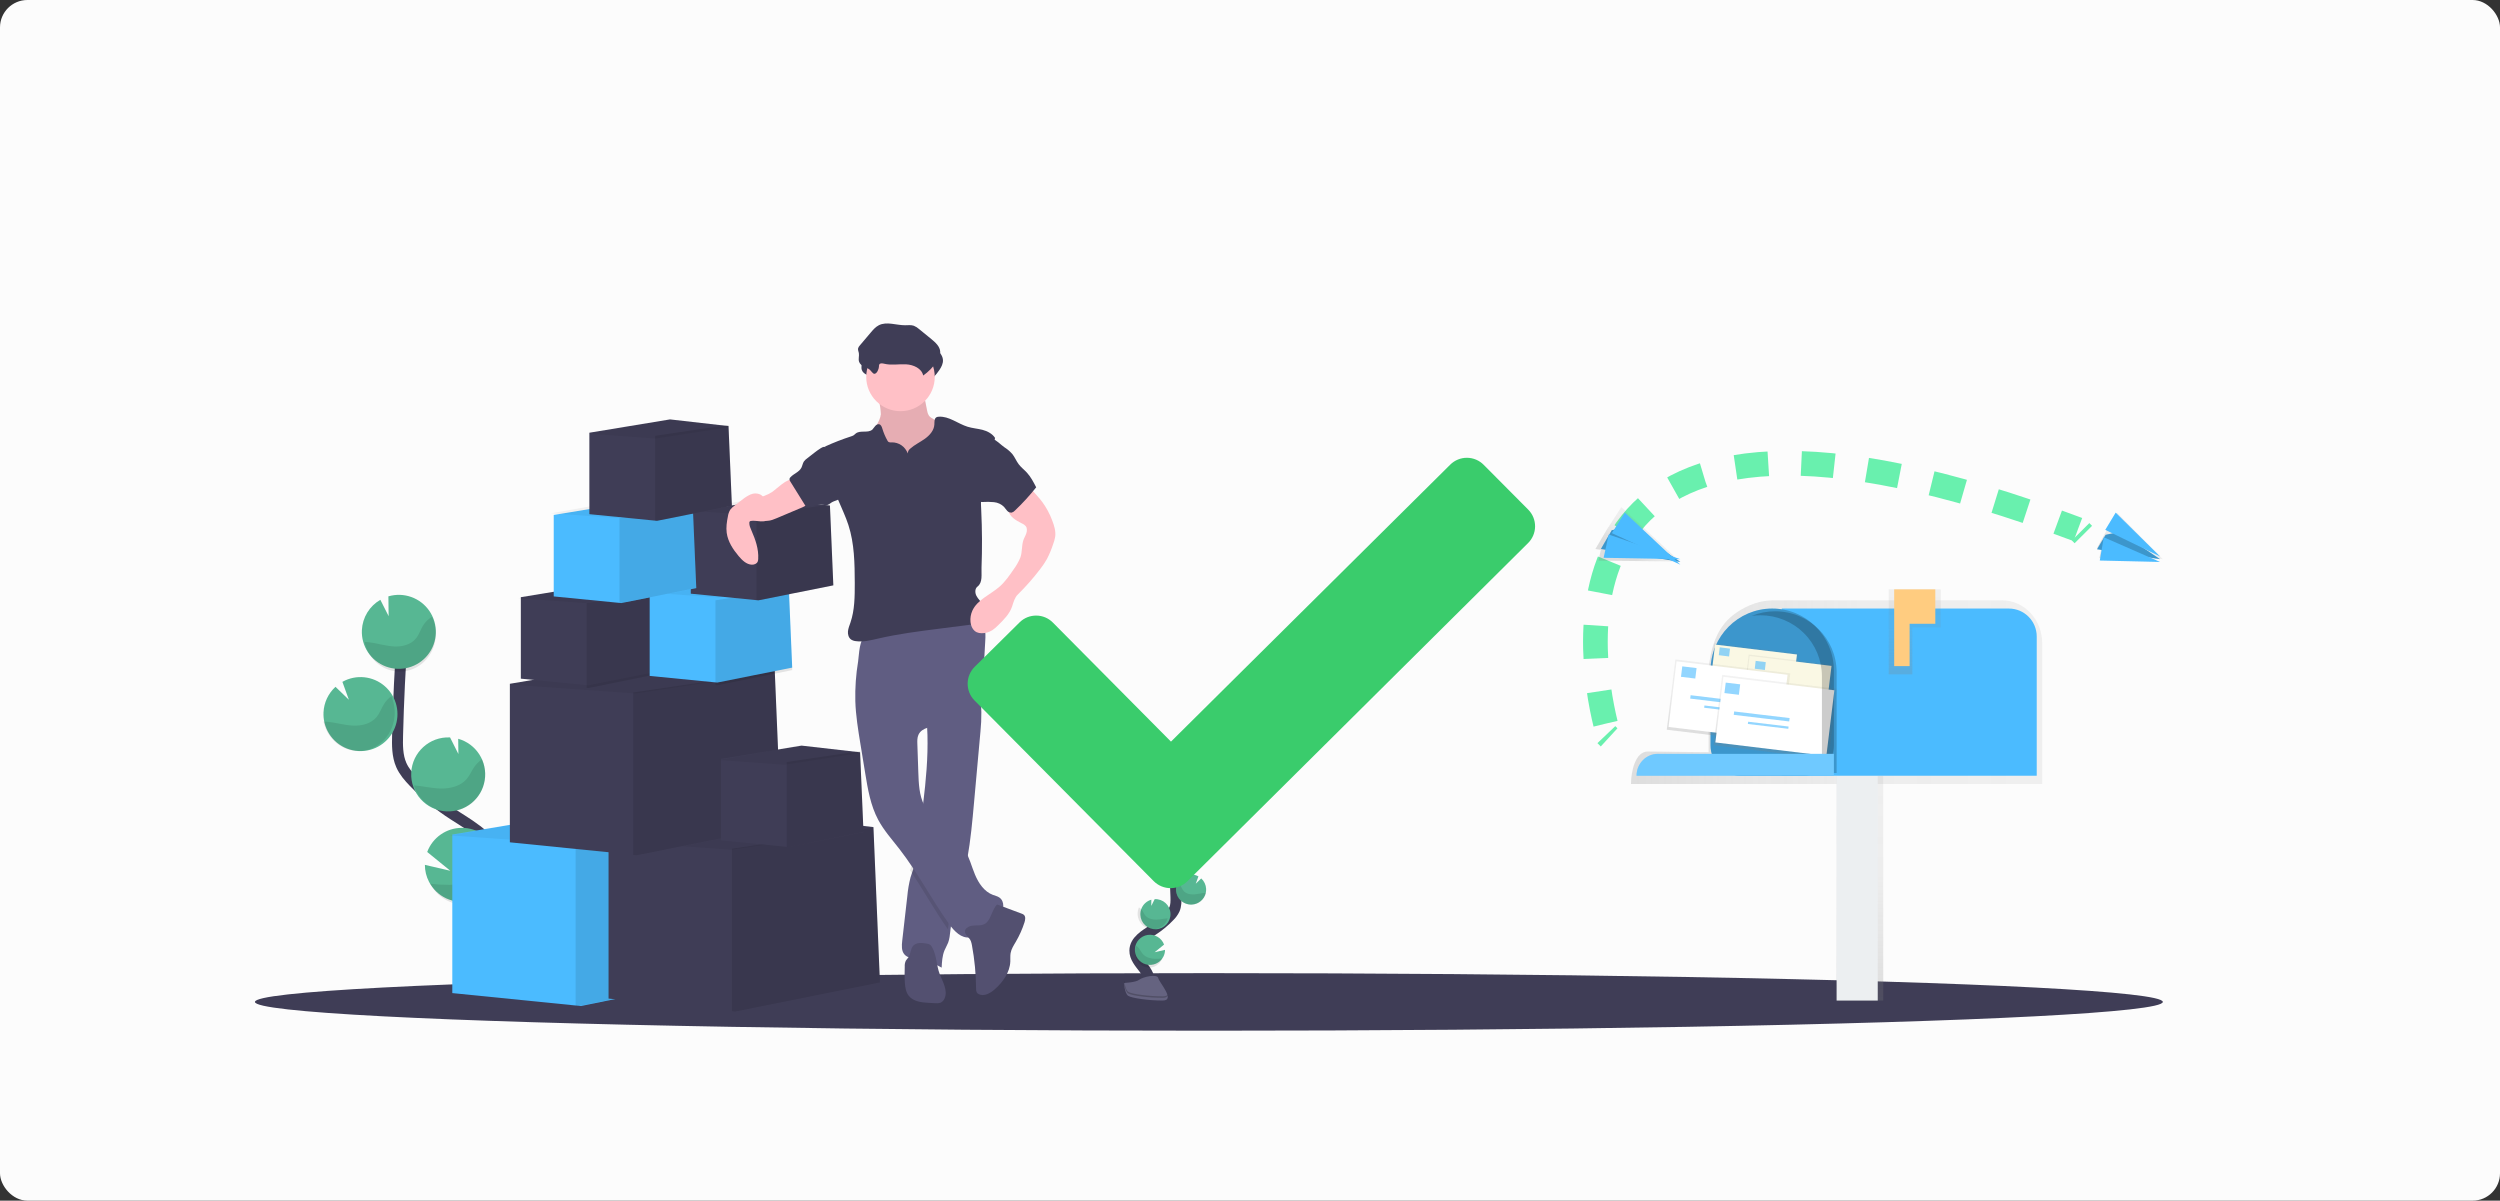 <?xml version="1.0" encoding="UTF-8"?>
<svg width="912px" height="438px" viewBox="0 0 912 438" version="1.1" xmlns="http://www.w3.org/2000/svg" xmlns:xlink="http://www.w3.org/1999/xlink">
  <rect x="0" y="0" width="912" height="438" fill="#333333" stroke="none"/>
  <!-- Generator: Sketch 59.1 (86144) - https://sketch.com -->
  <title>got-you-covered</title>
  <desc>Created with Sketch.</desc>
  <defs>
    <linearGradient x1="33.448%" y1="88.278%" x2="70.247%" y2="44.043%" id="linearGradient-1">
      <stop stop-color="#808080" stop-opacity="0.25" offset="0%"></stop>
      <stop stop-color="#808080" stop-opacity="0.12" offset="54%"></stop>
      <stop stop-color="#808080" stop-opacity="0.1" offset="100%"></stop>
    </linearGradient>
    <linearGradient x1="50%" y1="100%" x2="50%" y2="0%" id="linearGradient-2">
      <stop stop-color="#808080" stop-opacity="0.25" offset="0%"></stop>
      <stop stop-color="#808080" stop-opacity="0.12" offset="54%"></stop>
      <stop stop-color="#808080" stop-opacity="0.1" offset="100%"></stop>
    </linearGradient>
    <linearGradient x1="-0.007%" y1="50%" x2="100%" y2="50%" id="linearGradient-3">
      <stop stop-color="#808080" stop-opacity="0.25" offset="0%"></stop>
      <stop stop-color="#808080" stop-opacity="0.12" offset="54%"></stop>
      <stop stop-color="#808080" stop-opacity="0.1" offset="100%"></stop>
    </linearGradient>
    <linearGradient x1="50%" y1="100%" x2="50%" y2="0%" id="linearGradient-4">
      <stop stop-color="#808080" stop-opacity="0.25" offset="0%"></stop>
      <stop stop-color="#808080" stop-opacity="0.12" offset="54%"></stop>
      <stop stop-color="#808080" stop-opacity="0.1" offset="100%"></stop>
    </linearGradient>
    <linearGradient x1="-7.41306975e-14%" y1="49.996%" x2="100%" y2="49.996%" id="linearGradient-5">
      <stop stop-color="#808080" stop-opacity="0.25" offset="0%"></stop>
      <stop stop-color="#808080" stop-opacity="0.12" offset="54%"></stop>
      <stop stop-color="#808080" stop-opacity="0.1" offset="100%"></stop>
    </linearGradient>
    <linearGradient x1="0%" y1="50%" x2="100%" y2="50%" id="linearGradient-6">
      <stop stop-color="#808080" stop-opacity="0.25" offset="0%"></stop>
      <stop stop-color="#808080" stop-opacity="0.12" offset="54%"></stop>
      <stop stop-color="#808080" stop-opacity="0.1" offset="100%"></stop>
    </linearGradient>
    <linearGradient x1="-5.46886847e-14%" y1="50%" x2="100%" y2="50%" id="linearGradient-7">
      <stop stop-color="#808080" stop-opacity="0.25" offset="0%"></stop>
      <stop stop-color="#808080" stop-opacity="0.12" offset="54%"></stop>
      <stop stop-color="#808080" stop-opacity="0.1" offset="100%"></stop>
    </linearGradient>
    <linearGradient x1="33.431%" y1="81.781%" x2="70.239%" y2="45.073%" id="linearGradient-8">
      <stop stop-color="#808080" stop-opacity="0.25" offset="0%"></stop>
      <stop stop-color="#808080" stop-opacity="0.12" offset="54%"></stop>
      <stop stop-color="#808080" stop-opacity="0.1" offset="100%"></stop>
    </linearGradient>
  </defs>
  <g id="Business-Card-Maker---Namecheap" stroke="none" stroke-width="1" fill="none" fill-rule="evenodd">
    <g id="Business-card-maker---Free-Shipping---auto--covered" transform="translate(-264, -279)">
      <g id="Group-5" transform="translate(232, 80)">
        <g id="got-you-covered" transform="translate(32, 199)">
          <rect id="Rectangle" fill="#FCFCFC" x="0" y="0" width="912" height="438" rx="10"></rect>
          <g id="undraw_deliveries_131a" transform="translate(93, 118)">
            <ellipse id="Oval" fill="#3F3D56" fill-rule="nonzero" cx="348" cy="247.5" rx="348" ry="10.5"></ellipse>
            <path d="M325.902,242 C327.052,239.82 325.749,237.149 324.262,235.203 C322.775,233.256 320.962,231.246 321.001,228.758 C321.054,225.197 324.714,223.096 327.642,221.209 C329.81,219.807 331.81,218.145 333.601,216.259 C334.352,215.533 334.974,214.676 335.436,213.727 C336.038,212.334 336.023,210.752 335.984,209.225 C335.857,204.144 335.614,199.07 335.256,194" id="Path" stroke="#3F3D56" stroke-width="4"></path>
            <path d="M341,194.248 C340.911,192.377 339.878,190.679 338.257,189.74 L337.026,192.178 L337.061,189.231 C335.353,188.719 333.503,189.069 332.1,190.17 C330.697,191.271 329.917,192.984 330.007,194.765 C330.099,196.726 331.231,198.488 332.974,199.388 C334.718,200.288 336.81,200.19 338.461,199.129 C340.112,198.069 341.073,196.208 340.98,194.248 L341,194.248 Z" id="Path" fill="#57B793" fill-rule="nonzero"></path>
            <path d="M331.391,231.017 C330.201,233.328 327.555,234.491 325.048,233.804 C322.54,233.117 320.856,230.769 321.01,228.174 C321.164,225.58 323.114,223.447 325.685,223.061 C328.256,222.676 330.746,224.143 331.654,226.578 L328.213,229.379 L332,228.499 C332,229.375 331.792,230.238 331.391,231.017 L331.391,231.017 Z" id="Path" fill="#57B793" fill-rule="nonzero"></path>
            <path d="M328.759,220.994 C327.3,221.064 325.873,220.551 324.793,219.568 C323.714,218.585 323.071,217.214 323.007,215.756 C322.963,214.896 323.126,214.038 323.482,213.253 C324.149,211.766 325.442,210.65 327.013,210.206 L326.986,212.474 L328.234,210.006 L328.234,210.006 C331.273,209.864 333.852,212.209 333.994,215.243 C334.136,218.277 331.787,220.852 328.748,220.994 L328.759,220.994 Z" id="Path" fill="#57B793" fill-rule="nonzero"></path>
            <path d="M341.755,211.994 C338.723,212.137 336.149,209.793 336.006,206.759 C335.863,203.725 338.205,201.15 341.237,201.007 C342.266,200.956 343.289,201.198 344.186,201.705 L343.213,204.373 L345.213,202.451 C346.286,203.432 346.927,204.8 346.994,206.253 C347.019,206.762 346.971,207.272 346.852,207.768 C346.288,210.158 344.207,211.884 341.755,211.994 L341.755,211.994 Z" id="Path" fill="#57B793" fill-rule="nonzero"></path>
            <path d="M340.367,195.764 C339.076,195.908 337.821,196.311 336.526,196.391 C335.231,196.471 333.809,196.159 332.988,195.149 C332.546,194.606 332.327,193.92 331.952,193.329 C331.6,192.777 331.117,192.321 330.546,192 C329.626,193.928 329.883,196.212 331.209,197.886 C332.535,199.56 334.697,200.329 336.78,199.868 C338.863,199.408 340.501,197.798 341,195.72 C340.785,195.728 340.574,195.744 340.367,195.764 Z" id="Path" fill="#000000" fill-rule="nonzero" opacity="0.1"></path>
            <path d="M341.846,211.993 C339.889,212.093 338.024,211.15 336.936,209.511 C335.848,207.872 335.698,205.779 336.54,204 C336.983,204.301 337.364,204.685 337.661,205.131 C338.058,205.734 338.297,206.43 338.766,206.985 C339.632,208.012 341.118,208.348 342.466,208.284 C343.813,208.22 345.108,207.841 346.44,207.717 C346.622,207.717 346.813,207.685 347,207.681 C346.433,210.115 344.329,211.875 341.846,211.993 L341.846,211.993 Z" id="Path" fill="#000000" fill-rule="nonzero" opacity="0.1"></path>
            <path d="M327.882,220.993 C326.392,221.066 324.934,220.536 323.832,219.521 C322.729,218.506 322.073,217.09 322.007,215.585 C321.962,214.697 322.129,213.81 322.492,213 C322.958,213.308 323.366,213.699 323.694,214.153 C324.131,214.776 324.404,215.492 324.897,216.066 C325.846,217.134 327.441,217.51 328.88,217.474 C330.319,217.438 331.613,217.098 333,216.993 C332.299,219.281 330.253,220.881 327.882,220.993 Z" id="Path" fill="#000000" fill-rule="nonzero" opacity="0.1"></path>
            <path d="M331,231.651 C329.816,234.509 326.721,235.784 324.087,234.5 C321.453,233.216 320.277,229.858 321.461,227 C321.89,227.31 322.277,227.684 322.609,228.112 C323.105,228.771 323.433,229.516 324.011,230.134 C325.08,231.271 326.806,231.752 328.342,231.784 C329.23,231.797 330.117,231.752 331,231.651 L331,231.651 Z" id="Path" fill="#000000" fill-rule="nonzero" opacity="0.1"></path>
            <path d="M317,240.575 C317,240.575 321.297,240.429 322.593,239.406 C323.889,238.382 329.191,237.161 329.529,238.804 C329.867,240.446 335.991,246.974 331.136,246.999 C326.28,247.025 319.857,246.139 318.564,245.279 C317.272,244.419 317,240.575 317,240.575 Z" id="Path" fill="#656380" fill-rule="nonzero"></path>
            <path d="M331.235,245.459 C326.379,245.499 319.945,244.659 318.651,243.859 C317.668,243.244 317.272,241.024 317.144,240 L317,240 C317,240 317.272,243.571 318.554,244.399 C319.836,245.227 326.278,246.031 331.138,245.999 C332.54,245.999 333.026,245.471 332.999,244.711 C332.816,245.163 332.28,245.451 331.235,245.459 Z" id="Path" fill="#000000" fill-rule="nonzero" opacity="0.2"></path>
            <path d="M76.905,230 C74.09,224.683 77.293,218.172 80.953,213.433 C84.613,208.693 89.095,203.764 88.998,197.724 C88.859,189.044 79.832,183.922 72.621,179.321 C67.269,175.906 62.333,171.858 57.914,167.259 C56.142,165.412 54.424,163.442 53.393,161.084 C51.904,157.69 51.943,153.833 52.04,150.114 C52.35,137.719 52.95,125.348 53.839,113" id="Path" stroke="#3F3D56" stroke-width="4"></path>
            <path d="M39.015,111.855 C39.235,107.267 41.773,103.105 45.753,100.81 L48.775,106.786 L48.684,99.551 C54.317,97.892 60.377,100.064 63.673,104.924 C66.969,109.784 66.745,116.217 63.119,120.836 C59.492,125.455 53.296,127.2 47.792,125.152 C42.288,123.104 38.74,117.733 39.015,111.867 L39.015,111.855 Z" id="Path" fill="#57B793" fill-rule="nonzero"></path>
            <path d="M63.492,203.66 C66.283,209.103 72.384,211.988 78.36,210.692 C84.336,209.397 88.695,204.243 88.983,198.132 C89.077,196.264 88.777,194.397 88.103,192.652 C86.084,187.412 81.036,183.968 75.423,184 C69.81,184.033 64.803,187.535 62.845,192.798 L71.279,199.66 L62,197.5 C61.996,199.644 62.508,201.756 63.492,203.66 Z" id="Path" fill="#57B793" fill-rule="nonzero"></path>
            <path d="M69.866,177.986 C76.725,178.299 82.73,173.425 83.825,166.653 C84.921,159.882 80.76,153.366 74.151,151.504 L74.223,157.063 L71.182,151.015 L71.146,151.015 C63.69,150.667 57.363,156.424 57.015,163.873 C56.667,171.322 62.43,177.642 69.886,177.99 L69.866,177.986 Z" id="Path" fill="#57B793" fill-rule="nonzero"></path>
            <path d="M37.863,155.984 C43.585,156.263 48.859,152.889 51.012,147.572 C53.164,142.255 51.726,136.156 47.424,132.365 C43.123,128.575 36.899,127.921 31.906,130.736 L34.27,137.273 L29.389,132.55 C26.754,134.952 25.181,138.304 25.017,141.869 C24.954,143.117 25.069,144.369 25.359,145.585 C26.736,151.461 31.842,155.708 37.863,155.984 L37.863,155.984 Z" id="Path" fill="#57B793" fill-rule="nonzero"></path>
            <path d="M41.503,116.277 C44.539,116.628 47.492,117.617 50.536,117.814 C53.58,118.012 56.928,117.25 58.854,114.765 C59.892,113.426 60.41,111.731 61.287,110.271 C62.117,108.911 63.255,107.787 64.6,107 C66.886,111.775 66.34,117.505 63.2,121.71 C60.059,125.916 54.887,127.842 49.923,126.654 C44.959,125.467 41.093,121.379 40,116.16 C40.511,116.185 41.011,116.221 41.503,116.277 Z" id="Path" fill="#000000" fill-rule="nonzero" opacity="0.1"></path>
            <path d="M37.207,155.985 C41.826,156.212 46.218,153.849 48.784,149.759 C51.349,145.668 51.713,140.448 49.742,136 C48.696,136.748 47.796,137.705 47.092,138.818 C46.153,140.325 45.587,142.065 44.482,143.449 C42.429,146.013 38.925,146.853 35.744,146.701 C32.563,146.549 29.494,145.583 26.329,145.276 C25.89,145.235 25.443,145.202 25,145.19 C26.344,151.285 31.327,155.691 37.207,155.985 L37.207,155.985 Z" id="Path" fill="#000000" fill-rule="nonzero" opacity="0.1"></path>
            <path d="M70.086,177.985 C74.699,178.205 79.093,175.98 81.693,172.109 C84.293,168.237 84.726,163.274 82.836,159 C81.742,159.738 80.79,160.673 80.028,161.759 C78.994,163.237 78.349,164.939 77.141,166.303 C74.9,168.837 71.131,169.732 67.732,169.649 C64.441,169.578 61.271,168.759 58,168.502 C59.659,173.929 64.491,177.721 70.086,177.985 Z" id="Path" fill="#000000" fill-rule="nonzero" opacity="0.1"></path>
            <path d="M64,204.399 C66.845,210.036 73.063,213.023 79.155,211.682 C85.246,210.34 89.689,205.003 89.983,198.675 C90.079,196.74 89.773,194.807 89.086,193 C87.953,193.756 86.937,194.678 86.069,195.735 C84.761,197.371 83.896,199.194 82.384,200.707 C79.568,203.512 75.026,204.673 70.983,204.796 C68.65,204.804 66.318,204.672 64,204.399 Z" id="Path" fill="#000000" fill-rule="nonzero" opacity="0.1"></path>
            <polygon id="Path" fill="#4BBBFF" fill-rule="nonzero" points="171 238.377 118.936 249 117.753 248.882 72 244.279 72 186.443 128.008 177 168.633 181.721 168.645 181.977 168.649 182.103"></polygon>
            <polygon id="Path" fill="#000000" fill-rule="nonzero" opacity="0.1" points="171 238.381 118.2 249 117 248.882 117 189.611 168.612 182"></polygon>
            <polygon id="Path" fill="#000000" fill-rule="nonzero" opacity="0.05" points="168 182.269 167.984 182.281 116.919 190 71 186.75 127.211 177 167.984 181.875 167.996 182.139"></polygon>
            <polygon id="Path" fill="#3F3D56" fill-rule="nonzero" points="228 240.377 175.936 251 174.753 250.882 129 246.279 129 188.443 185.008 179 225.633 183.721 225.645 183.977 225.649 184.103"></polygon>
            <polygon id="Path" fill="#000000" fill-rule="nonzero" opacity="0.1" points="228 240.381 175.2 251 174 250.882 174 191.611 225.612 184"></polygon>
            <polygon id="Path" fill="#000000" fill-rule="nonzero" opacity="0.05" points="225 184.269 224.984 184.281 173.919 192 128 188.75 184.211 179 224.984 183.875 224.996 184.139"></polygon>
            <polygon id="Path" fill="#3F3D56" fill-rule="nonzero" points="192 183.377 139.936 194 138.753 193.882 93 189.279 93 131.443 149.008 122 189.633 126.721 189.645 126.977 189.649 127.103"></polygon>
            <polygon id="Path" fill="#000000" fill-rule="nonzero" opacity="0.1" points="192 183.381 139.2 194 138 193.882 138 134.611 189.612 127"></polygon>
            <polygon id="Path" fill="#000000" fill-rule="nonzero" opacity="0.05" points="190 127.269 189.984 127.281 138.919 135 93 131.75 149.211 122 189.984 126.875 189.996 127.139"></polygon>
            <polygon id="Path" fill="#3F3D56" fill-rule="nonzero" points="222 185.538 194.654 191 194.031 190.938 170 188.571 170 158.854 199.418 154 220.758 156.429 220.765 156.56 220.765 156.622"></polygon>
            <polygon id="Path" fill="#000000" fill-rule="nonzero" opacity="0.1" points="222 185.449 194.624 191 194 190.937 194 159.976 220.764 156"></polygon>
            <polygon id="Path" fill="#000000" fill-rule="nonzero" opacity="0.05" points="220 156.836 219.992 156.844 193.142 161 169 159.249 198.554 154 219.992 156.627 220 156.769"></polygon>
            <polygon id="Path" fill="#3F3D56" fill-rule="nonzero" points="149 126.542 121.654 132 121.031 131.942 97 129.575 97 99.854 126.418 95 147.758 97.429 147.765 97.561 147.765 97.623"></polygon>
            <polygon id="Path" fill="#000000" fill-rule="nonzero" opacity="0.1" points="149 127.453 121.624 133 121 132.941 121 101.976 147.764 98"></polygon>
            <polygon id="Path" fill="#000000" fill-rule="nonzero" opacity="0.05" points="147 97.836 146.992 97.844 120.142 102 96 100.249 125.554 95 146.992 97.627 147 97.769"></polygon>
            <polygon id="Path" fill="#4BBBFF" fill-rule="nonzero" points="196 125.542 168.654 131 168.031 130.942 144 128.575 144 98.854 173.418 94 194.758 96.429 194.765 96.561 194.765 96.623"></polygon>
            <polygon id="Path" fill="#000000" fill-rule="nonzero" opacity="0.1" points="196 126.453 168.624 132 168 131.941 168 100.976 194.764 97"></polygon>
            <polygon id="Path" fill="#000000" fill-rule="nonzero" opacity="0.05" points="196 95.836 195.992 95.844 169.142 100 145 98.249 174.554 93 195.992 95.627 196 95.769"></polygon>
            <polygon id="Path" fill="#3F3D56" fill-rule="nonzero" points="211 95.542 183.654 101 183.031 100.942 159 98.575 159 68.854 188.418 64 209.758 66.429 209.765 66.561 209.765 66.623"></polygon>
            <polygon id="Path" fill="#000000" fill-rule="nonzero" opacity="0.1" points="211 95.453 183.624 101 183 100.941 183 69.976 209.764 66"></polygon>
            <polygon id="Path" fill="#000000" fill-rule="nonzero" opacity="0.05" points="209 65.836 208.992 65.844 182.142 70 158 68.249 187.554 63 208.992 65.627 209 65.769"></polygon>
            <path d="M228.337,33.125 C228.045,35.72 226.058,37.812 225.32,40.312 C224.214,44.085 226.122,48.137 228.75,51.092 C233.029,55.834 239.034,58.672 245.426,58.974 C246.356,59.053 247.292,58.952 248.183,58.674 C248.976,58.353 249.69,57.865 250.278,57.245 C252.249,55.268 253.311,52.533 253.732,49.774 C254.153,47.015 253.992,44.209 253.828,41.426 C253.828,40.85 253.722,40.279 253.516,39.741 C253.247,39.229 252.878,38.777 252.43,38.411 C251.009,37.11 249.442,35.975 247.762,35.029 C247.041,34.63 246.267,34.231 245.807,33.54 C245.49,32.99 245.285,32.384 245.202,31.755 L244.685,29.136 C244.593,28.381 244.335,27.655 243.927,27.012 C243.018,25.79 241.275,25.623 239.748,25.563 L234.139,25.343 C232.396,25.275 230.104,24.776 228.401,25.119 C226.799,25.435 227.34,26.896 227.628,28.222 C228.045,29.825 228.283,31.469 228.337,33.125 L228.337,33.125 Z" id="Path" fill="#FFC0C6" fill-rule="nonzero"></path>
            <path d="M228.337,33.125 C228.045,35.72 226.058,37.812 225.32,40.312 C224.214,44.085 226.122,48.137 228.75,51.092 C233.029,55.834 239.034,58.672 245.426,58.974 C246.356,59.053 247.292,58.952 248.183,58.674 C248.976,58.353 249.69,57.865 250.278,57.245 C252.249,55.268 253.311,52.533 253.732,49.774 C254.153,47.015 253.992,44.209 253.828,41.426 C253.828,40.85 253.722,40.279 253.516,39.741 C253.247,39.229 252.878,38.777 252.43,38.411 C251.009,37.11 249.442,35.975 247.762,35.029 C247.041,34.63 246.267,34.231 245.807,33.54 C245.49,32.99 245.285,32.384 245.202,31.755 L244.685,29.136 C244.593,28.381 244.335,27.655 243.927,27.012 C243.018,25.79 241.275,25.623 239.748,25.563 L234.139,25.343 C232.396,25.275 230.104,24.776 228.401,25.119 C226.799,25.435 227.34,26.896 227.628,28.222 C228.045,29.825 228.283,31.469 228.337,33.125 L228.337,33.125 Z" id="Path" fill="#000000" fill-rule="nonzero" opacity="0.1"></path>
            <path d="M264.673,148.832 L262.329,174.781 C261.717,181.587 261.093,188.421 259.893,195.14 C259.499,197.455 258.993,199.758 258.417,202.042 C256.815,208.381 254.49,214.578 253.74,221.077 C253.716,221.264 253.696,221.476 253.677,221.647 C253.523,223.081 253.388,224.532 252.887,225.871 C252.492,226.863 251.936,227.768 251.529,228.748 C250.74,230.708 250.614,232.876 250.515,235 C247.67,233.378 244.554,232.298 241.322,231.812 C239.743,231.577 238.026,231.414 236.98,230.218 C235.796,228.919 235.934,226.931 236.131,225.185 C236.752,219.766 237.371,214.349 237.986,208.935 C238.192,206.606 238.588,204.297 239.171,202.034 C239.384,201.28 239.64,200.539 239.901,199.798 C240.26,198.778 240.623,197.758 240.896,196.71 C241.273,195.026 241.534,193.318 241.677,191.597 C242.313,186.146 243.078,180.707 243.749,175.26 L243.785,174.973 C244.791,166.716 245.557,158.42 245.336,150.103 C245.305,148.872 245.253,147.641 245.174,146.405 C245.064,144.616 244.902,143.668 246.358,142.548 C247.981,141.313 250.116,140.448 251.971,139.639 C252.97,139.201 263.967,135.256 264.208,136.125 C264.718,137.97 264.984,139.875 264.997,141.791 C265.019,144.142 264.911,146.493 264.673,148.832 L264.673,148.832 Z" id="Path" fill="#605D82" fill-rule="nonzero"></path>
            <path d="M259,194.876 C258.606,197.158 258.101,199.428 257.526,201.678 C255.926,207.926 253.605,214.033 252.856,220.438 C252.833,220.623 252.813,220.831 252.793,221 C247.899,214.033 243.776,206.54 239,199.498 C239.359,198.493 239.721,197.487 239.993,196.455 C240.385,194.786 240.659,193.092 240.813,191.385 C241.447,186.012 242.212,180.651 242.882,175.283 L242.917,175 C243.194,176.139 243.59,177.246 244.1,178.303 C247.307,184.799 254.929,188.082 258.657,194.299 C258.781,194.492 258.895,194.685 259,194.876 Z" id="Path" fill="#000000" fill-rule="nonzero" opacity="0.1"></path>
            <path d="M219.022,137.782 C219.186,143.015 220.031,148.204 220.877,153.374 L222.619,164.029 C223.573,169.87 224.57,175.825 227.361,181.054 C229.451,184.969 232.458,188.308 235.182,191.816 C241.874,200.443 246.903,210.218 253.248,219.098 C255.094,221.679 257.731,224.473 260.877,223.932 C262.943,223.581 264.442,221.876 266.062,220.566 C267.976,219.019 270.281,217.886 271.789,215.945 C273.296,214.003 273.591,210.783 271.549,209.401 C270.851,208.932 270.002,208.754 269.212,208.454 C266.05,207.27 264,204.208 262.7,201.114 C261.4,198.02 260.606,194.701 258.871,191.824 C255.098,185.577 247.381,182.278 244.135,175.746 C242.317,172.092 242.141,167.854 242.005,163.801 L241.651,153.418 C241.611,152.281 241.583,151.101 242.049,150.063 C243.29,147.301 247.038,147.04 250.077,146.689 C253.524,146.291 256.862,145.249 259.916,143.619 C261.667,142.683 263.374,141.491 264.303,139.755 C265.156,138.176 265.272,136.318 265.372,134.526 L266.425,115.705 C266.516,114.087 266.596,112.41 266.026,110.895 C264.578,107.083 259.713,105.835 255.601,106.017 C247.952,106.356 240.893,109.612 233.666,111.814 C231.876,112.359 230.077,112.848 228.231,113.215 C226.635,113.535 224.641,113.405 223.11,113.918 C220.366,114.833 220.434,120.777 220.047,123.239 C219.249,128.045 218.906,132.913 219.022,137.782 L219.022,137.782 Z" id="Path" fill="#605D82" fill-rule="nonzero"></path>
            <path d="M260.51,224.258 C261.178,224.938 261.396,225.932 261.57,226.87 C262.536,232.078 263.039,237.362 263.072,242.659 C263.029,243.154 263.127,243.65 263.353,244.091 C263.543,244.352 263.798,244.558 264.093,244.687 C266.026,245.614 268.268,244.322 269.882,242.902 C272.867,240.274 275.394,236.743 275.564,232.755 C275.607,231.729 275.493,230.691 275.671,229.678 C275.932,228.175 276.805,226.866 277.573,225.554 C278.885,223.318 279.946,220.941 280.736,218.469 C281.029,217.539 281.226,216.37 280.499,215.722 C280.244,215.518 279.953,215.365 279.641,215.272 L270.902,212.012 C270.143,211.73 268.26,216.592 267.964,217.125 C267.232,218.425 266.505,219.161 265.038,219.463 C263.571,219.765 261.76,219.328 260.36,220.079 C257.987,221.348 259.17,222.902 260.51,224.258 Z" id="Path" fill="#535070" fill-rule="nonzero"></path>
            <path d="M246.999,227.496 C246.836,227.175 246.609,226.891 246.331,226.659 C245.924,226.404 245.461,226.249 244.981,226.208 C243.309,225.925 241.327,225.741 240.169,226.97 C239.086,228.12 239.273,229.993 238.369,231.288 C238.083,231.681 237.693,232.034 237.446,232.466 C237.139,233.127 237.002,233.853 237.048,234.579 C237,236.577 236.952,238.583 237.096,240.578 C237.211,242.25 237.494,244.005 238.556,245.317 C240.26,247.421 243.333,247.723 246.056,247.857 L248.265,247.971 C248.873,248.041 249.488,247.985 250.072,247.806 C250.804,247.474 251.367,246.863 251.633,246.114 C252.783,243.295 250.964,240.26 249.841,237.433 C248.548,234.178 248.779,230.57 246.999,227.496 Z" id="Path" fill="#535070" fill-rule="nonzero"></path>
            <path d="M228.644,18.811 C228.616,18.519 228.658,18.224 228.769,17.952 C229.095,17.378 229.948,17.55 230.592,17.695 C233.18,18.346 235.909,17.755 238.577,17.908 C241.246,18.06 244.248,19.39 244.783,22 C246.719,20.633 248.388,18.923 249.706,16.956 C250.446,15.852 251.09,14.587 250.99,13.261 C250.845,11.35 249.239,9.92 247.77,8.707 L243.343,5.093 C242.759,4.559 242.086,4.133 241.354,3.832 C240.332,3.483 239.213,3.651 238.135,3.651 C234.915,3.651 231.462,2.186 228.592,3.651 C227.384,4.266 226.487,5.322 225.618,6.35 L221.661,11.025 C221.362,11.323 221.143,11.692 221.025,12.097 C220.913,12.667 221.206,13.229 221.311,13.804 C221.496,14.848 221.045,15.964 221.392,16.968 C221.967,18.631 223.996,18.868 225.235,19.823 C225.694,20.177 226.418,21.386 226.97,21.37 C227.94,21.349 228.616,19.582 228.644,18.811 Z" id="Path" fill="#3F3D56" fill-rule="nonzero"></path>
            <circle id="Oval" fill="#FFC0C6" fill-rule="nonzero" cx="235.5" cy="19.5" r="12.5"></circle>
            <path d="M238.132,47.421 C237.261,44.941 234.882,43.306 232.245,43.375 C231.877,43.445 231.495,43.397 231.156,43.237 C230.964,43.091 230.81,42.901 230.707,42.683 C229.948,41.318 229.336,39.877 228.883,38.383 C228.684,37.722 228.41,36.943 227.738,36.772 C227.197,36.634 226.645,36.982 226.283,37.406 C225.963,37.86 225.615,38.295 225.242,38.708 C223.652,40.109 220.87,38.831 219.204,40.117 C218.93,40.327 218.704,40.596 218.41,40.79 C218.123,40.964 217.814,41.097 217.491,41.186 C214.259,42.234 211.089,43.467 208,44.88 C209.113,51.546 210.25,58.339 212.857,64.574 C214.097,67.543 215.5,70.453 216.494,73.513 C218.696,80.294 218.791,87.55 218.819,94.68 C218.819,99.557 218.819,104.537 217.229,109.153 C216.871,110.198 216.434,111.235 216.335,112.32 C216.235,113.405 216.561,114.632 217.456,115.281 C217.973,115.621 218.567,115.829 219.185,115.887 C221.931,116.283 224.697,115.562 227.4,114.937 C234.646,113.266 242.039,112.308 249.412,111.374 L261.773,109.79 C262.659,109.729 263.527,109.504 264.332,109.129 C266.594,107.898 266.808,104.509 265.401,102.356 C264.73,101.323 263.78,100.476 263.211,99.383 C262.643,98.29 262.599,96.754 263.573,95.998 C265.56,94.454 264.964,91.592 265.06,89.09 C265.325,82.091 265.289,75.098 264.952,68.109 C264.851,66.66 264.827,65.206 264.881,63.755 C265.02,61.292 265.632,58.882 266.244,56.487 L270,41.76 C269.018,40.216 267.138,39.235 265.362,38.791 C263.585,38.348 261.729,38.217 259.976,37.675 C256.399,36.566 253.187,33.756 249.439,34.017 C249.155,34.022 248.875,34.09 248.621,34.215 C247.778,34.694 247.909,35.905 247.857,36.871 C247.738,39.013 246.156,40.798 244.415,42.053 C242.675,43.308 240.679,44.219 239.078,45.648 C238.514,46.07 238.168,46.72 238.132,47.421 Z" id="Path" fill="#3F3D56" fill-rule="nonzero"></path>
            <path d="M188.625,61.505 C187.799,62.027 186.922,62.466 186.005,62.816 C185.135,63.15 184.205,63.416 183.493,64 C183.14,64.297 182.844,64.652 182.618,65.049 C181.76,66.529 181.798,68.346 182.718,69.791 C183.638,71.236 185.295,72.08 187.042,71.994 C188.186,71.936 189.266,71.487 190.314,71.045 L199.106,67.328 C200.594,66.702 202.2,65.971 202.905,64.549 C202.985,64.416 203.016,64.26 202.992,64.107 C202.924,63.94 202.794,63.803 202.628,63.723 C200.647,62.471 198.914,60.883 197.512,59.034 C197.152,58.558 196.72,57.435 196.198,57.147 C194.338,56.144 190.116,60.568 188.625,61.505 Z" id="Path" fill="#FFC0C6" fill-rule="nonzero"></path>
            <path d="M281.94,59 L285.175,62.67 C285.87,63.454 286.565,64.239 287.197,65.086 C288.751,67.212 289.998,69.544 290.901,72.014 C291.604,73.846 292.188,75.798 291.943,77.743 C291.779,78.74 291.508,79.717 291.134,80.657 C290.541,82.463 289.806,84.22 288.934,85.911 C288.206,87.194 287.384,88.422 286.474,89.585 C283.969,92.881 281.228,95.994 278.272,98.898 C277.166,99.984 276.692,101.745 276.222,103.211 C275.334,105.921 273.221,108.034 271.179,110.034 C270.523,110.724 269.796,111.344 269.011,111.885 C267.836,112.638 266.461,113.026 265.062,112.999 C264.452,113.002 263.848,112.878 263.289,112.634 C261.891,111.975 261.181,110.371 261.035,108.842 C260.905,107.453 261.139,106.053 261.714,104.78 C263.57,100.698 268.336,98.929 271.705,95.949 C273.679,94.204 275.192,92.009 276.684,89.84 C277.695,88.485 278.54,87.014 279.2,85.46 C279.95,83.464 279.658,81.104 280.317,79.08 C280.594,78.222 281.107,77.449 281.388,76.598 C281.668,75.747 281.763,74.74 281.238,74.006 C280.844,73.538 280.341,73.171 279.772,72.94 C277.62,71.858 275.211,70.462 274.801,68.097 C274.636,66.788 274.981,65.465 275.764,64.399 C276.543,63.347 277.455,62.398 278.477,61.576 C279.413,60.737 280.997,59.808 281.94,59 Z" id="Path" fill="#FFC0C6" fill-rule="nonzero"></path>
            <path d="M186.713,65.345 C186.154,64.165 185.45,62.961 184.315,62.375 C183.199,61.875 181.933,61.875 180.817,62.375 C179.717,62.87 178.687,63.517 177.754,64.299 L175.01,66.404 C174.388,66.828 173.837,67.356 173.381,67.967 C172.946,68.708 172.658,69.533 172.534,70.391 C172.145,72.359 171.83,74.383 172.102,76.375 C172.538,79.607 174.403,82.403 176.456,84.859 C177.738,86.386 179.324,87.93 181.275,87.998 C182.119,88.027 183.056,87.679 183.405,86.883 C183.527,86.567 183.592,86.23 183.596,85.889 C183.806,82.302 182.57,78.799 181.132,75.53 C180.743,74.642 180.323,73.72 180.354,72.747 C180.342,72.581 180.383,72.417 180.471,72.278 C180.594,72.144 180.76,72.059 180.937,72.04 C182.908,71.636 186.305,73.227 187.685,70.953 C188.579,69.45 187.351,66.682 186.713,65.345 Z" id="Path" fill="#FFC0C6" fill-rule="nonzero"></path>
            <path d="M227.637,15.811 C227.612,15.519 227.656,15.224 227.766,14.952 C228.092,14.374 228.945,14.55 229.589,14.695 C232.178,15.346 234.907,14.755 237.576,14.908 C240.244,15.06 243.243,16.39 243.783,19 C245.717,17.631 247.385,15.922 248.706,13.956 C249.446,12.848 250.09,11.583 249.99,10.257 C249.845,8.346 248.235,6.916 246.769,5.707 L242.342,2.093 C241.76,1.559 241.088,1.133 240.357,0.832 C239.331,0.483 238.216,0.651 237.137,0.651 C233.917,0.651 230.463,-0.814 227.593,0.651 C226.385,1.266 225.488,2.322 224.618,3.35 L220.657,8.025 C220.36,8.323 220.142,8.692 220.025,9.097 C219.913,9.667 220.206,10.229 220.311,10.804 C220.496,11.848 220.045,12.964 220.392,13.964 C220.967,15.631 222.996,15.868 224.236,16.823 C224.695,17.177 225.419,18.386 225.971,18.37 C226.925,18.349 227.601,16.582 227.637,15.811 Z" id="Path" fill="#3F3D56" fill-rule="nonzero"></path>
            <path d="M201.527,49.147 C201.035,49.473 200.603,49.885 200.25,50.363 C199.804,51.056 199.711,51.947 199.328,52.66 C198.508,54.221 196.584,54.779 195.387,56.059 C195.194,56.234 195.058,56.466 195,56.724 C194.993,57.073 195.107,57.412 195.322,57.683 L201.105,66.983 C203.041,67.157 204.875,65.922 206.803,66.088 C207.519,66.147 208.259,66.401 208.948,66.183 C209.44,65.959 209.902,65.67 210.322,65.323 C211.483,64.579 213.001,64.492 213.965,63.513 C214.929,62.535 215.01,61.097 214.998,59.762 C215.016,58.604 214.9,57.447 214.654,56.316 C213.802,52.751 211.135,50.002 209.463,46.841 C208.646,45.301 208.205,44.401 206.482,45.459 C204.759,46.517 203.157,47.927 201.527,49.147 Z" id="Path" fill="#3F3D56" fill-rule="nonzero"></path>
            <path d="M273.285,45.08 C274.411,45.788 275.427,46.649 276.301,47.635 C277.212,48.773 277.729,50.171 278.607,51.335 C279.486,52.5 280.613,53.339 281.575,54.379 C283.039,55.956 284.029,57.874 285,59.78 C282.624,62.773 280.035,65.601 277.252,68.244 C276.941,68.598 276.532,68.856 276.073,68.99 C275.44,69.055 274.816,68.809 274.412,68.333 C273.979,67.898 273.674,67.355 273.261,66.901 C272.288,65.929 270.991,65.322 269.6,65.188 C268.22,65.058 266.832,65.039 265.449,65.13 C265.145,65.165 264.838,65.115 264.563,64.987 C264.358,64.85 264.192,64.666 264.081,64.451 C262.477,61.78 262.978,58.425 263.552,55.373 L264.863,48.385 C265.055,47.05 265.423,45.745 265.958,44.502 C266.456,43.473 267.562,41.726 268.934,42.036 C270.306,42.347 272.126,44.273 273.285,45.08 Z" id="Path" fill="#3F3D56" fill-rule="nonzero"></path>
            <polygon id="Path" fill="#4BBBFF" fill-rule="nonzero" points="161 96.542 133.654 102 133.031 101.942 109 99.575 109 69.854 138.418 65 159.758 67.429 159.765 67.561 159.765 67.623"></polygon>
            <polygon id="Path" fill="#000000" fill-rule="nonzero" opacity="0.1" points="161 96.453 133.624 102 133 101.941 133 70.976 159.764 67"></polygon>
            <polygon id="Path" fill="#000000" fill-rule="nonzero" opacity="0.05" points="159 66.836 158.992 66.844 132.142 71 108 69.249 137.554 64 158.992 66.627 159 66.769"></polygon>
            <polygon id="Path" fill="#3F3D56" fill-rule="nonzero" points="174 66.538 146.654 72 146.031 71.938 122 69.571 122 39.854 151.418 35 172.758 37.429 172.765 37.56 172.765 37.622"></polygon>
            <polygon id="Path" fill="#000000" fill-rule="nonzero" opacity="0.1" points="174 66.449 146.624 72 146 71.937 146 40.976 172.764 37"></polygon>
            <polygon id="Path" fill="#000000" fill-rule="nonzero" opacity="0.05" points="173 37.836 172.992 37.844 146.142 42 122 40.249 151.554 35 172.992 37.627 173 37.769"></polygon>
          </g>
          <path d="M557.498,185.91 L541.275,169.592 C539.669,167.949 537.473,167.016 535.175,167 C532.878,166.985 530.67,167.888 529.041,169.509 L427.171,270.543 L384.097,227.122 C380.767,223.743 375.329,223.704 371.95,227.035 L355.554,243.262 C352.181,246.63 352.144,252.085 355.47,255.499 L420.883,321.444 C424.25,324.818 429.703,324.857 433.118,321.531 L557.407,198.143 C559.049,196.538 559.983,194.342 560,192.045 C560.017,189.748 559.116,187.54 557.498,185.91 Z" id="Path" fill="#3ACC6C" fill-rule="nonzero"></path>
          <g id="Group-16" transform="translate(582, 169)">
            <path d="M5,100 C5,100 4.618,99.65 4,99" id="Path" stroke="#69F0AE" stroke-width="9"></path>
            <path d="M3.698,95 C-2.652,69.071 -22.448,-50.428 176,24.172" id="Path" stroke="#69F0AE" stroke-width="9" stroke-dasharray="12.04"></path>
            <line x1="177" y1="25" x2="178" y2="26" id="Path" stroke="#69F0AE" stroke-width="9"></line>
            <polygon id="Path" fill="url(#linearGradient-1)" fill-rule="nonzero" points="206.091 34.847 207 35 206.858 34.856 206.934 34.856 206.815 34.812 190.33 18 186.328 24.79 183 30.983 184.542 31.242 183.859 34.597"></polygon>
            <polygon id="Path" fill="#4BBBFF" fill-rule="nonzero" points="186.136 26.097 183 31.369 206 35 191.186 25"></polygon>
            <polygon id="Path" fill="#000000" fill-rule="nonzero" opacity="0.2" points="186.136 26.097 183 31.369 206 35 191.186 25"></polygon>
            <polygon id="Path" fill="#4BBBFF" fill-rule="nonzero" points="189.803 18 206 34 186 24.296"></polygon>
            <polygon id="Path" fill="#4BBBFF" fill-rule="nonzero" points="184 35.483 206 36 185.463 27"></polygon>
          </g>
          <g id="undraw_mail_box_kd5i-(1)" transform="translate(582, 185)" fill-rule="nonzero">
            <rect id="Rectangle" fill="url(#linearGradient-2)" x="88" y="98" width="17" height="82"></rect>
            <path d="M148.343,34 L64.54,34 C61.66,34.074 58.821,34.71 56.181,35.874 C47.663,39.672 42.704,45.634 41.304,58.855 L41.304,89.399 L19.098,89.163 C14.633,89.163 13,96.226 13,101 L163,101 L163,49.668 C163,41.015 156.447,34 148.343,34 Z" id="Path" fill="url(#linearGradient-3)"></path>
            <rect id="Rectangle" fill="#ECEFF1" x="88" y="98" width="15" height="82"></rect>
            <path d="M68,37 L150.851,37 C156.456,37 161,41.575 161,47.218 L161,98 L68,98 L68,37 Z" id="Path" fill="#4BBBFF"></path>
            <path d="M64.5,37 L64.5,37 C76.926,37 87,47.131 87,59.628 L87,86.926 C87,93.042 82.07,98 75.989,98 L53.011,98 C46.93,98 42,93.042 42,86.926 L42,59.628 C42,47.131 52.074,37 64.5,37 Z" id="Path" fill="#4BBBFF"></path>
            <path d="M64.5,37 L64.5,37 C76.926,37 87,47.131 87,59.628 L87,86.926 C87,93.042 82.07,98 75.989,98 L53.011,98 C46.93,98 42,93.042 42,86.926 L42,59.628 C42,47.131 52.074,37 64.5,37 Z" id="Path" fill="#000000" opacity="0.2"></path>
            <polygon id="Path" fill="url(#linearGradient-4)" points="126 30 114.126 30 107 30 107 43.897 107 61 115.624 61 115.624 43.897 126 43.897"></polygon>
            <polygon id="Path" fill="#FFCC80" points="124 30 114.625 30 109 30 109 42.552 109 58 114.625 58 114.625 42.552 124 42.552"></polygon>
            <polygon id="Rectangle" fill="url(#linearGradient-5)" transform="translate(57.648, 60.955) rotate(-83.06) translate(-57.648, -60.955) " points="48.11 45.378 67.169 45.388 67.185 76.532 48.126 76.522"></polygon>
            <polygon id="Rectangle" fill="#FAF8E4" transform="translate(57.523, 60.776) rotate(-83.06) translate(-57.523, -60.776) " points="48.622 45.728 66.408 45.737 66.424 75.825 48.637 75.816"></polygon>
            <g id="Group" opacity="0.6" transform="translate(45, 51)" fill="#4BBBFF">
              <polygon id="Rectangle" transform="translate(2.062, 1.815) rotate(-173.06) translate(-2.062, -1.815) " points="0.165 0.362 3.946 0.377 3.958 3.269 0.177 3.253"></polygon>
              <polygon id="Rectangle" transform="translate(9.693, 9.43) rotate(-173.06) translate(-9.693, -9.43) " points="2.432 8.931 16.949 8.991 16.953 9.929 2.436 9.869"></polygon>
              <polygon id="Rectangle" transform="translate(11.388, 11.85) rotate(-173.06) translate(-11.388, -11.85) " points="6.094 11.516 16.679 11.56 16.682 12.184 6.097 12.14"></polygon>
            </g>
            <polygon id="Rectangle" fill="url(#linearGradient-5)" transform="translate(70.245, 65.117) rotate(-83.06) translate(-70.245, -65.117) " points="60.707 49.54 79.767 49.55 79.783 80.694 60.724 80.684"></polygon>
            <polygon id="Rectangle" fill="#FAF8E4" transform="translate(70.12, 64.94) rotate(-83.06) translate(-70.12, -64.94) " points="61.219 49.891 79.006 49.901 79.021 79.989 61.235 79.98"></polygon>
            <g id="Group" opacity="0.6" transform="translate(58, 56)" fill="#4BBBFF">
              <polygon id="Rectangle" transform="translate(2.147, 1.753) rotate(-173.06) translate(-2.147, -1.753) " points="0.275 0.296 4.003 0.319 4.019 3.21 0.291 3.187"></polygon>
              <polygon id="Rectangle" transform="translate(9.669, 9.368) rotate(-173.06) translate(-9.669, -9.368) " points="2.51 8.856 16.823 8.941 16.828 9.879 2.516 9.794"></polygon>
              <polygon id="Rectangle" transform="translate(11.335, 11.787) rotate(-173.06) translate(-11.335, -11.787) " points="6.116 11.444 16.552 11.506 16.555 12.13 6.119 12.068"></polygon>
            </g>
            <polygon id="Rectangle" fill="url(#linearGradient-6)" transform="translate(48.562, 70.924) rotate(-83.06) translate(-48.562, -70.924) " points="35.634 49.81 61.469 49.824 61.491 92.038 35.656 92.024"></polygon>
            <polygon id="Rectangle" fill="#FFFFFF" transform="translate(48.395, 70.679) rotate(-83.06) translate(-48.395, -70.679) " points="36.329 50.28 60.441 50.293 60.462 91.077 36.35 91.064"></polygon>
            <g id="Group" opacity="0.6" transform="translate(31, 58)" fill="#4BBBFF">
              <polygon id="Rectangle" transform="translate(3.066, 2.31) rotate(-173.06) translate(-3.066, -2.31) " points="0.443 0.391 5.695 0.384 5.69 4.23 0.438 4.236"></polygon>
              <polygon id="Rectangle" transform="translate(13.67, 12.435) rotate(-173.06) translate(-13.67, -12.435) " points="3.588 11.824 23.753 11.799 23.751 13.046 3.587 13.072"></polygon>
              <polygon id="Rectangle" transform="translate(16.028, 15.65) rotate(-173.06) translate(-16.028, -15.65) " points="8.677 15.243 23.38 15.224 23.379 16.057 8.675 16.075"></polygon>
            </g>
            <polygon id="Rectangle" fill="url(#linearGradient-7)" transform="translate(65.639, 76.565) rotate(-83.06) translate(-65.639, -76.565) " points="52.711 55.451 78.545 55.464 78.568 97.678 52.733 97.665"></polygon>
            <polygon id="Rectangle" fill="#FFFFFF" transform="translate(65.47, 76.324) rotate(-83.06) translate(-65.47, -76.324) " points="53.403 55.926 77.515 55.938 77.536 96.722 53.424 96.71"></polygon>
            <g id="Group" opacity="0.6" transform="translate(47, 64)" fill="#4BBBFF">
              <polygon id="Rectangle" transform="translate(2.947, 2.238) rotate(-173.06) translate(-2.947, -2.238) " points="0.299 0.321 5.605 0.308 5.596 4.154 0.289 4.168"></polygon>
              <polygon id="Rectangle" transform="translate(13.663, 12.363) rotate(-173.06) translate(-13.663, -12.363) " points="3.477 11.764 23.853 11.713 23.85 12.961 3.474 13.012"></polygon>
              <polygon id="Rectangle" transform="translate(16.046, 15.577) rotate(-173.06) translate(-16.046, -15.577) " points="8.618 15.179 23.476 15.142 23.474 15.975 8.616 16.012"></polygon>
            </g>
            <path d="M65.557,38 L65.557,38 C62.621,37.998 59.714,38.568 57,39.679 C58.057,39.529 59.123,39.453 60.191,39.452 L60.191,39.452 C66.143,39.452 71.852,41.795 76.061,45.966 C80.27,50.138 82.634,55.795 82.634,61.694 L82.634,97 L88,97 L88,60.243 C88,47.958 77.952,38 65.557,38 Z" id="Path" fill="#000000" opacity="0.2"></path>
            <path d="M22.785,90 L87,90 L87,98 L15,98 L15,98 C15,93.582 18.485,90 22.785,90 L22.785,90 Z" id="Path" fill="#4BBBFF"></path>
            <path d="M22.785,90 L87,90 L87,98 L15,98 L15,98 C15,93.582 18.485,90 22.785,90 L22.785,90 Z" id="Path" fill="#FFFFFF" opacity="0.2"></path>
            <polygon id="Path" fill="url(#linearGradient-8)" points="29.828 19.822 31 20 30.819 19.832 30.919 19.832 30.762 19.779 9.468 0 4.3 7.989 0 15.277 1.991 15.579 1.108 19.527"></polygon>
            <polygon id="Path" fill="#4BBBFF" points="5.956 8.427 2 15.281 31 20 12.322 7"></polygon>
            <polygon id="Path" fill="#000000" opacity="0.2" points="5.956 8.427 2 15.281 31 20 12.322 7"></polygon>
            <polygon id="Path" fill="#4BBBFF" points="10.755 2 31 21 6 9.478"></polygon>
            <polygon id="Path" fill="#4BBBFF" points="3 18.48 31 19 4.862 10"></polygon>
          </g>
        </g>
      </g>
    </g>
  </g>
</svg>
